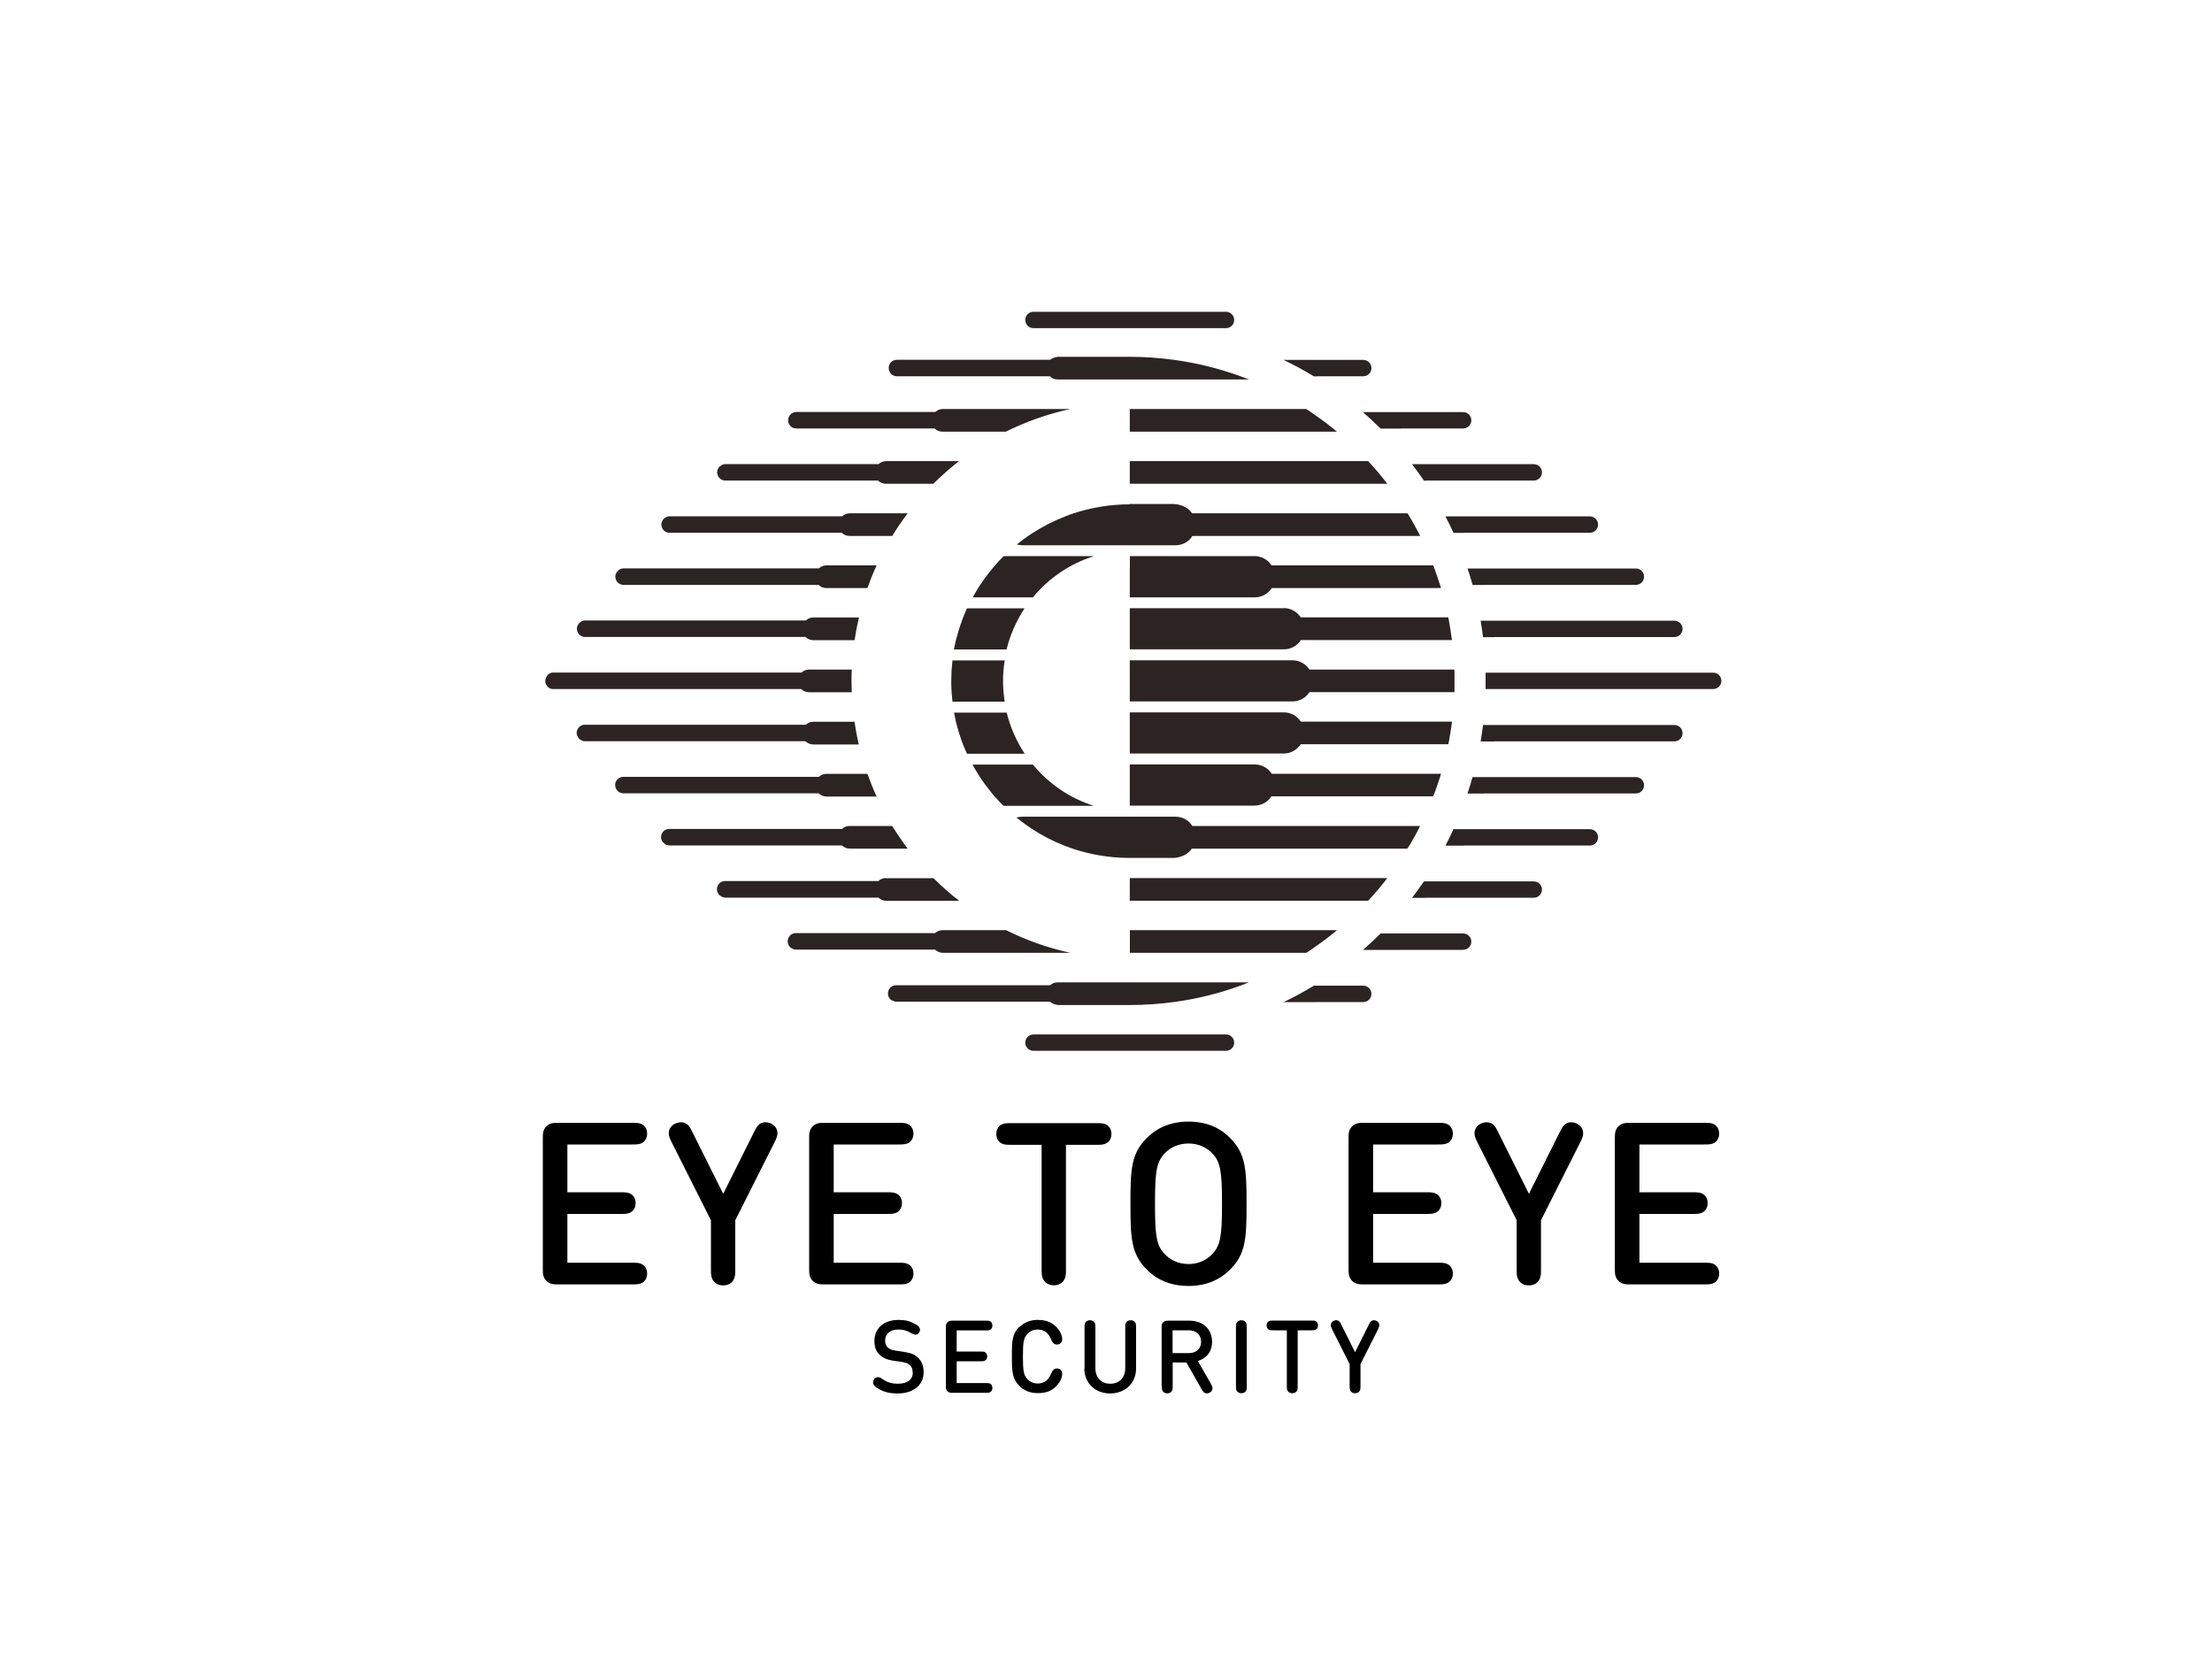 <?xml version="1.0" encoding="UTF-8"?><svg id="Layer_1" xmlns="http://www.w3.org/2000/svg" viewBox="0 0 200 150"><defs><style>.cls-1{fill:#2b2422;}</style></defs><g><path class="cls-1" d="M126.67,85.88h5.62c.41,0,.74-.33,.74-.74s-.33-.74-.74-.74h-7.46c-.52,.51-1.05,1.01-1.6,1.49h3.44Z"/><path class="cls-1" d="M132.38,76.45h11.37c.41,0,.74-.33,.74-.74s-.33-.74-.74-.74h-12.33c-.23,.5-.47,1-.73,1.49h1.7Z"/><path class="cls-1" d="M135.11,67.03h16.28c.41,0,.74-.33,.74-.74s-.33-.74-.74-.74h-17.3c-.06,.5-.14,1-.22,1.49h1.24Z"/><path class="cls-1" d="M134.18,71.74h13.73c.41,0,.74-.33,.74-.74s-.33-.74-.74-.74h-14.77c-.14,.5-.29,1-.46,1.49h1.49Z"/><path class="cls-1" d="M119.04,90.6h4.22c.41,0,.74-.33,.74-.74s-.33-.74-.74-.74h-4.46c-.89,.54-1.81,1.04-2.75,1.49h2.99Z"/><path class="cls-1" d="M128.95,81.17h9.73c.41,0,.74-.33,.74-.74s-.33-.74-.74-.74h-9.93c-.35,.51-.71,1-1.08,1.49h1.28Z"/><path class="cls-1" d="M126.67,38.74h5.62c.41,0,.74-.33,.74-.74s-.33-.74-.74-.74h-9.06c.55,.48,1.08,.98,1.6,1.49h1.84Z"/><path class="cls-1" d="M132.38,48.17h11.37c.41,0,.74-.33,.74-.74s-.33-.74-.74-.74h-13.06c.26,.49,.5,.99,.73,1.49h.97Z"/><path class="cls-1" d="M154.9,60.82h-20.58c0,.25,0,.5,0,.74s0,.5,0,.74h20.58c.41,0,.74-.33,.74-.74s-.33-.74-.74-.74Z"/><path class="cls-1" d="M135.11,57.6h16.28c.41,0,.74-.33,.74-.74s-.33-.74-.74-.74h-17.52c.08,.49,.16,.99,.22,1.49h1.02Z"/><path class="cls-1" d="M134.18,52.88h13.73c.41,0,.74-.33,.74-.74s-.33-.74-.74-.74h-15.22c.16,.49,.32,.99,.46,1.49h1.03Z"/><path class="cls-1" d="M119.04,34.02h4.22c.41,0,.74-.33,.74-.74s-.33-.74-.74-.74h-7.21c.94,.45,1.86,.95,2.75,1.49h.24Z"/><path class="cls-1" d="M128.95,43.45h9.73c.41,0,.74-.33,.74-.74s-.33-.74-.74-.74h-11.01c.37,.49,.73,.98,1.08,1.49h.2Z"/></g><g><path class="cls-1" d="M85.26,36.98c-.21,0-.42,.06-.59,.19,0,0-.02,.01-.03,.02-.02,.02-.05,.04-.07,.06h-12.55c-.14,0-.28,.04-.4,.12h-.02c-.28,.19-.4,.52-.31,.84,.09,.32,.37,.53,.71,.53h12.51c.17,.18,.42,.29,.71,.29h5.72c1.83-.91,3.78-1.6,5.83-2.05h-11.52Z"/><path class="cls-1" d="M80.13,41.69c-.26,0-.5,.1-.69,.27h-13.83c-.17,0-.34,.06-.48,.17l.06,.07h0l-.08-.06c-.24,.2-.33,.52-.22,.82,.11,.3,.38,.49,.69,.49h13.81c.18,.18,.42,.29,.71,.29h4.29c.73-.73,1.51-1.41,2.32-2.05h-6.59Z"/><path class="cls-1" d="M76.83,46.41c-.26,0-.5,.1-.68,.27h-15.6c-.2,0-.39,.08-.54,.24-.21,.22-.27,.52-.15,.8,.12,.28,.38,.45,.68,.45h15.57c.18,.18,.43,.29,.71,.29h3.85c.43-.71,.9-1.39,1.4-2.05h-5.24Z"/><path class="cls-1" d="M74.72,51.12c-.26,0-.5,.1-.68,.27h-17.65c-.22,0-.43,.1-.59,.29-.18,.22-.21,.52-.09,.78,.12,.26,.38,.42,.67,.42h17.63c.18,.18,.43,.29,.71,.29h3.71c.25-.7,.52-1.38,.83-2.05h-4.53Z"/><path class="cls-1" d="M73.54,55.83c-.26,0-.5,.1-.68,.27h-19.95c-.25,0-.47,.12-.62,.34-.16,.23-.17,.51-.04,.76,.13,.24,.37,.39,.65,.39h19.93c.18,.18,.43,.29,.71,.29h3.73c.1-.69,.23-1.37,.39-2.05h-4.11Z"/><path class="cls-1" d="M85.23,84.1c-.28,0-.51,.11-.69,.27h-12.58c-.34,0-.61,.21-.71,.53-.09,.32,.03,.65,.31,.83h.02c.12,.09,.26,.13,.4,.13h12.56s.06,.06,.1,.08c0,0,.02,.01,.03,.02,.17,.12,.38,.19,.59,.19h11.53c-2.05-.44-4-1.14-5.83-2.05h-5.73Z"/><path class="cls-1" d="M77.01,60.54h-3.86c-.26,0-.5,.1-.68,.27h-22.46c-.25,0-.47,.14-.59,.36l-.05,.1c-.05,.09-.07,.19-.07,.3s.02,.21,.07,.3l.04,.07c.11,.22,.34,.36,.59,.36h22.44c.18,.18,.44,.29,.71,.29h3.86c-.01-.34-.02-.68-.02-1.02s0-.68,.02-1.02Z"/><path class="cls-1" d="M73.53,65.26c-.27,0-.5,.1-.68,.27h-19.97c-.28,0-.52,.15-.65,.39-.13,.25-.12,.53,.05,.77,.14,.2,.37,.33,.61,.33h19.94c.18,.18,.43,.29,.71,.29h4.11c-.16-.67-.29-1.36-.39-2.05h-3.73Z"/><path class="cls-1" d="M74.72,69.97c-.27,0-.51,.1-.68,.27h-17.68c-.29,0-.54,.16-.67,.42-.12,.26-.09,.56,.1,.79,.14,.18,.35,.28,.58,.28h17.65c.19,.18,.44,.29,.71,.29h4.53c-.31-.67-.58-1.35-.83-2.05h-3.71Z"/><path class="cls-1" d="M76.82,74.68c-.27,0-.51,.1-.68,.27h-15.63c-.3,0-.56,.17-.68,.45-.12,.28-.06,.58,.15,.8h.01c.14,.16,.33,.24,.53,.24h15.6c.19,.18,.44,.29,.71,.29h5.24c-.5-.66-.96-1.34-1.4-2.05h-3.85Z"/><path class="cls-1" d="M80.11,79.39c-.28,0-.51,.1-.69,.27h-13.86c-.31,0-.59,.19-.69,.49-.11,.29-.02,.62,.22,.82h.02c.13,.12,.3,.19,.48,.19h13.84c.19,.19,.44,.29,.71,.29h6.59c-.82-.63-1.59-1.32-2.33-2.05h-4.29Z"/></g><path class="cls-1" d="M81.1,34.02h13.83c.17,.18,.41,.29,.72,.29h17.28c-.25-.1-.51-.2-.77-.29-1.93-.7-3.96-1.21-6.06-1.49-1.29-.17-2.61-.27-3.95-.27h0s-6.42,0-6.42,0c-.08,0-.15,0-.23,.03-.03,0-.06,.01-.09,.02-.18,.04-.33,.12-.44,.22h-13.85c-.1,0-.19,.02-.28,.05h-.03c-.39,.17-.5,.54-.44,.84,.06,.3,.31,.6,.73,.6Z"/><path class="cls-1" d="M118.55,85.86c.69-.47,1.37-.97,2.02-1.49,.11-.09,.21-.18,.32-.27h-18.73v2.05h15.95c.15-.1,.3-.19,.45-.29Z"/><path class="cls-1" d="M94.95,89.08h-13.92c-.42,0-.67,.3-.73,.6-.06,.3,.06,.67,.44,.82l.04-.09v.1c.09,.04,.18,.06,.28,.06h13.88c.12,.11,.28,.2,.47,.25,.03,0,.06,.01,.09,.02,.08,.02,.15,.03,.23,.03h6.42c1.4,0,2.78-.1,4.13-.29,2.06-.29,4.05-.79,5.95-1.49,.23-.09,.46-.18,.69-.27h-17.28c-.3,0-.53,.11-.7,.27Z"/><path class="cls-1" d="M118.51,37.25c-.14-.09-.27-.18-.41-.27h-15.95v1.76s0,.29,0,.29h18.73c-.12-.1-.23-.2-.35-.29-.65-.52-1.33-1.02-2.02-1.49Z"/><path class="cls-1" d="M102.15,41.96v1.49s0,.29,0,.29h23.28c-.07-.1-.15-.2-.22-.29-.4-.51-.82-1.01-1.26-1.49-.08-.09-.17-.18-.25-.27h-21.55v.27Z"/><path class="cls-1" d="M127.44,76.44c.29-.49,.57-.98,.83-1.49,.05-.09,.09-.18,.13-.27h-20.6c-.3-.49-.83-.84-1.56-.84h-13.77c-.21,0-.39,.03-.57,.08,.33,.26,.66,.52,1.01,.76,.13,.09,.26,.18,.4,.27,.9,.59,1.87,1.09,2.88,1.49,.26,.1,.52,.2,.79,.29,1.58,.53,3.26,.82,5.01,.84h4.11c.17,0,.33-.02,.49-.07,.04-.01,.09-.02,.13-.04,.48-.14,.82-.4,1.04-.73h19.49c.06-.1,.12-.19,.18-.29Z"/><path class="cls-1" d="M102.15,79.66v1.78h21.55c.09-.1,.18-.19,.27-.29,.44-.48,.86-.98,1.26-1.49,.07-.09,.13-.18,.2-.27h-23.28v.27Z"/><path class="cls-1" d="M102.15,45.6c-1.77,0-3.47,.29-5.07,.81-.25,.08-.5,.17-.74,.27-1.04,.4-2.02,.9-2.94,1.49-.15,.1-.3,.19-.44,.29-.35,.24-.69,.5-1.02,.77,.16,.04,.34,.07,.54,.07h13.77c.73,0,1.26-.35,1.56-.84h20.6c-.05-.1-.1-.2-.15-.29-.26-.51-.54-1-.83-1.49-.05-.09-.11-.18-.16-.27h-19.49c-.22-.33-.56-.6-1.04-.73-.04-.01-.09-.03-.13-.04-.16-.04-.33-.07-.49-.07h-3.96v.03Z"/><g><path class="cls-1" d="M98.89,50.28h-8.14c-.27,.27-.54,.55-.79,.84-.08,.09-.15,.18-.22,.27-.4,.47-.77,.97-1.11,1.49-.06,.1-.13,.19-.19,.29-.17,.27-.33,.55-.49,.84h5.44c1.43-1.73,3.33-3.04,5.51-3.72Z"/><path class="cls-1" d="M87.44,54.99c-.13,.28-.25,.55-.36,.84-.03,.09-.07,.18-.1,.27-.18,.49-.34,.98-.47,1.49-.03,.1-.05,.19-.08,.29-.07,.28-.12,.56-.18,.84h4.76c.33-1.35,.89-2.6,1.63-3.72h-5.21Z"/><path class="cls-1" d="M90.83,59.71h-4.71c-.03,.28-.06,.56-.08,.84,0,.09,0,.18-.01,.27-.01,.26-.02,.52-.02,.78,0,.24,0,.48,.02,.71,0,.1,0,.2,.01,.29,.02,.28,.05,.56,.08,.84h4.72c-.09-.61-.15-1.23-.15-1.86s.05-1.25,.15-1.86Z"/><path class="cls-1" d="M86.26,64.42c.05,.28,.11,.56,.17,.84,.02,.09,.05,.18,.07,.27,.13,.51,.29,1,.46,1.49,.04,.1,.07,.2,.11,.29,.11,.28,.23,.56,.36,.84h5.22c-.74-1.12-1.3-2.38-1.63-3.72h-4.77Z"/><path class="cls-1" d="M93.39,69.13h-5.46c.15,.28,.31,.56,.49,.84,.06,.09,.12,.18,.17,.27,.34,.52,.71,1.01,1.1,1.49,.08,.1,.16,.2,.25,.29,.25,.29,.52,.57,.79,.84h8.18c-2.18-.68-4.08-1.99-5.51-3.72Z"/></g><path class="cls-1" d="M131.51,62.3c0-.24,0-.49,0-.73s0-.51,0-.76c0-.09,0-.18-.01-.27h-13.1c-.33-.5-.9-.84-1.55-.84h-14.7v3.72h14.7c.65,0,1.22-.33,1.55-.84h13.1c0-.1,0-.19,.01-.29Z"/><path class="cls-1" d="M131.01,67.01c.09-.49,.17-.99,.24-1.49,.01-.09,.02-.18,.03-.27h-13.66c-.33-.5-.88-.84-1.54-.84h-13.93v3.72h13.92c.63,0,1.2-.33,1.54-.84h13.34c.02-.1,.04-.19,.06-.29Z"/><path class="cls-1" d="M129.7,71.72c.18-.49,.35-.99,.51-1.49,.03-.09,.05-.18,.08-.27h-15.3c-.32-.49-.87-.84-1.55-.84h-11.29v3.72h11.26c.54,0,1.05-.23,1.4-.64,.02-.03,.04-.05,.06-.08,.03-.04,.06-.08,.09-.12h14.62c.04-.1,.08-.19,.11-.29Z"/><path class="cls-1" d="M102.15,51.39v2.62h11.29c.68,0,1.23-.35,1.55-.84h15.3c-.03-.1-.06-.2-.09-.29-.16-.5-.33-1-.51-1.49-.03-.09-.07-.18-.1-.27h-14.62s-.06-.08-.09-.12c-.02-.03-.04-.05-.06-.08-.35-.41-.86-.64-1.4-.64h-11.26v1.1Z"/><path class="cls-1" d="M116.07,54.99h-13.92v3.72h13.93c.66,0,1.22-.34,1.54-.84h13.66c-.01-.1-.02-.2-.04-.29-.07-.5-.15-1-.24-1.49-.02-.09-.04-.18-.05-.27h-13.34c-.34-.51-.91-.84-1.54-.84Z"/><path class="cls-1" d="M110.85,29.67h-17.41c-.41,0-.74-.33-.74-.74s.33-.74,.74-.74h17.41c.41,0,.74,.33,.74,.74s-.33,.74-.74,.74Z"/><path class="cls-1" d="M110.85,95.01h-17.41c-.41,0-.74-.33-.74-.74s.33-.74,.74-.74h17.41c.41,0,.74,.33,.74,.74s-.33,.74-.74,.74Z"/><g><path d="M51.3,107.8h4.82c.47,0,.68,.02,.9,.14,.27,.15,.45,.45,.45,.84s-.18,.69-.45,.84c-.23,.12-.43,.14-.9,.14h-4.82v4.41h5.86c.47,0,.68,.02,.9,.14,.27,.15,.45,.45,.45,.84s-.18,.69-.45,.84c-.23,.12-.43,.14-.9,.14h-6.72c-.33,0-.72,0-1.04-.32s-.32-.71-.32-1.04v-11.89c0-.33,0-.72,.32-1.04s.71-.32,1.04-.32h6.72c.47,0,.68,.02,.9,.14,.27,.15,.45,.45,.45,.84s-.18,.69-.45,.84c-.23,.12-.43,.14-.9,.14h-5.86v4.29Z"/><path d="M61.06,101.59c.16-.08,.36-.12,.52-.12,.18,0,.35,.05,.5,.15,.22,.15,.32,.32,.54,.77l2.77,5.55,2.77-5.55c.23-.45,.33-.62,.54-.77,.15-.1,.32-.15,.5-.15,.16,0,.36,.04,.52,.12,.37,.18,.56,.5,.57,.82,.01,.27-.05,.46-.28,.91l-3.53,7.01v4.39c0,.54-.01,.72-.16,1-.16,.3-.5,.5-.94,.5s-.78-.21-.94-.5c-.15-.29-.16-.46-.16-1v-4.39l-3.53-7.01c-.23-.45-.29-.65-.28-.91,.01-.32,.21-.64,.57-.82Z"/><path d="M75.38,107.8h4.82c.47,0,.68,.02,.9,.14,.27,.15,.45,.45,.45,.84s-.18,.69-.45,.84c-.23,.12-.43,.14-.9,.14h-4.82v4.41h5.86c.47,0,.68,.02,.9,.14,.27,.15,.45,.45,.45,.84s-.18,.69-.45,.84c-.23,.12-.43,.14-.9,.14h-6.72c-.33,0-.72,0-1.04-.32s-.32-.71-.32-1.04v-11.89c0-.33,0-.72,.32-1.04s.71-.32,1.04-.32h6.72c.47,0,.68,.02,.9,.14,.27,.15,.45,.45,.45,.84s-.18,.69-.45,.84c-.23,.12-.43,.14-.9,.14h-5.86v4.29Z"/><path d="M100.03,103.37c-.23,.12-.43,.14-.9,.14h-2.75v11.2c0,.54-.01,.72-.16,1-.16,.3-.5,.5-.94,.5s-.78-.21-.94-.5c-.15-.29-.16-.46-.16-1v-11.2h-2.75c-.47,0-.68-.02-.9-.14-.27-.15-.45-.45-.45-.84s.18-.69,.45-.84c.23-.12,.43-.14,.9-.14h7.71c.47,0,.68,.02,.9,.14,.27,.15,.45,.45,.45,.84s-.18,.69-.45,.84Z"/><path d="M102.21,108.84c0-3.07,.05-4.52,1.47-5.94,.94-.94,2.17-1.49,3.78-1.49s2.83,.54,3.77,1.49c1.41,1.41,1.48,2.87,1.48,5.94s-.06,4.52-1.48,5.94c-.94,.94-2.17,1.49-3.77,1.49s-2.84-.54-3.78-1.49c-1.41-1.41-1.47-2.87-1.47-5.94Zm5.25,5.45c.88,0,1.63-.35,2.17-.92,.72-.77,.86-1.64,.86-4.53s-.14-3.77-.86-4.54c-.54-.57-1.29-.91-2.17-.91s-1.64,.34-2.17,.91c-.73,.77-.86,1.65-.86,4.54s.13,3.76,.86,4.53c.53,.57,1.28,.92,2.17,.92Z"/><path d="M124.15,107.8h4.82c.47,0,.68,.02,.9,.14,.27,.15,.45,.45,.45,.84s-.18,.69-.45,.84c-.23,.12-.43,.14-.9,.14h-4.82v4.41h5.86c.47,0,.68,.02,.9,.14,.27,.15,.45,.45,.45,.84s-.18,.69-.45,.84c-.23,.12-.43,.14-.9,.14h-6.72c-.33,0-.72,0-1.04-.32s-.32-.71-.32-1.04v-11.89c0-.33,0-.72,.32-1.04s.71-.32,1.04-.32h6.72c.47,0,.68,.02,.9,.14,.27,.15,.45,.45,.45,.84s-.18,.69-.45,.84c-.23,.12-.43,.14-.9,.14h-5.86v4.29Z"/><path d="M133.91,101.59c.16-.08,.36-.12,.52-.12,.18,0,.35,.05,.5,.15,.22,.15,.32,.32,.54,.77l2.77,5.55,2.77-5.55c.23-.45,.33-.62,.54-.77,.15-.1,.32-.15,.5-.15,.16,0,.36,.04,.52,.12,.37,.18,.56,.5,.57,.82,.01,.27-.05,.46-.28,.91l-3.53,7.01v4.39c0,.54-.01,.72-.16,1-.16,.3-.5,.5-.94,.5s-.78-.21-.94-.5c-.15-.29-.16-.46-.16-1v-4.39l-3.53-7.01c-.23-.45-.29-.65-.28-.91,.01-.32,.21-.64,.57-.82Z"/><path d="M148.23,107.8h4.82c.47,0,.68,.02,.9,.14,.27,.15,.45,.45,.45,.84s-.18,.69-.45,.84c-.23,.12-.43,.14-.9,.14h-4.82v4.41h5.86c.47,0,.68,.02,.9,.14,.27,.15,.45,.45,.45,.84s-.18,.69-.45,.84c-.23,.12-.43,.14-.9,.14h-6.72c-.33,0-.72,0-1.04-.32s-.32-.71-.32-1.04v-11.89c0-.33,0-.72,.32-1.04s.71-.32,1.04-.32h6.72c.47,0,.68,.02,.9,.14,.27,.15,.45,.45,.45,.84s-.18,.69-.45,.84c-.23,.12-.43,.14-.9,.14h-5.86v4.29Z"/></g><g><path d="M82.52,124.1c0-.29-.07-.52-.26-.68-.17-.15-.39-.23-.71-.28l-.78-.11c-.53-.08-.93-.24-1.23-.53-.33-.3-.48-.72-.48-1.25,0-1.14,.83-1.91,2.18-1.91,.62,0,1,.1,1.54,.39,.23,.12,.4,.29,.4,.5,0,.11-.04,.21-.11,.3-.07,.09-.17,.14-.3,.14-.11,0-.27-.06-.4-.14-.39-.24-.7-.32-1.16-.32-.77,0-1.18,.42-1.18,1.01,0,.24,.06,.46,.24,.61,.17,.15,.36,.24,.72,.29l.78,.12c.6,.09,.93,.23,1.21,.49,.35,.32,.53,.77,.53,1.34,0,1.2-.97,1.92-2.35,1.92-.78,0-1.28-.15-1.76-.44-.34-.2-.46-.34-.46-.58,0-.11,.05-.24,.14-.33,.08-.08,.18-.12,.29-.12,.13,0,.24,.04,.42,.17,.44,.3,.83,.42,1.39,.42,.86,0,1.35-.37,1.35-1.01Z"/><path d="M86.5,122.2h2.16c.21,0,.3,0,.4,.06,.12,.07,.2,.2,.2,.38s-.08,.31-.2,.38c-.1,.06-.19,.06-.4,.06h-2.16v1.97h2.63c.21,0,.3,0,.4,.06,.12,.07,.2,.2,.2,.38s-.08,.31-.2,.38c-.1,.06-.19,.06-.4,.06h-3.01c-.15,0-.32,0-.46-.14-.14-.14-.14-.32-.14-.46v-5.32c0-.15,0-.32,.14-.46s.32-.14,.46-.14h3.01c.21,0,.3,0,.4,.06,.12,.07,.2,.2,.2,.38s-.08,.31-.2,.38c-.1,.06-.19,.06-.4,.06h-2.63v1.92Z"/><path d="M92.15,120.01c.42-.42,.97-.67,1.68-.67,.82,0,1.31,.25,1.71,.67,.37,.39,.5,.82,.5,1.05,0,.17-.04,.28-.13,.37-.1,.09-.21,.14-.34,.14-.12,0-.22-.04-.29-.1-.11-.08-.17-.2-.24-.37-.24-.56-.6-.89-1.22-.89-.39,0-.7,.15-.94,.41-.34,.37-.39,.79-.39,2.03s.05,1.66,.39,2.03c.24,.26,.56,.41,.94,.41,.62,0,.98-.33,1.22-.89,.07-.17,.14-.29,.24-.37,.07-.06,.17-.1,.29-.1,.14,0,.25,.05,.34,.14,.09,.09,.13,.2,.13,.37,0,.23-.13,.66-.5,1.05-.4,.43-.89,.67-1.71,.67-.71,0-1.26-.24-1.68-.67-.63-.63-.66-1.29-.66-2.66s.02-2.02,.66-2.66Z"/><path d="M98.06,123.73v-3.69c0-.24,0-.32,.07-.45,.07-.13,.22-.22,.42-.22s.35,.09,.42,.22c.07,.13,.07,.21,.07,.45v3.65c0,.88,.53,1.42,1.35,1.42s1.35-.55,1.35-1.42v-3.65c0-.24,0-.32,.07-.45,.07-.13,.22-.22,.42-.22s.35,.09,.42,.22c.07,.13,.07,.21,.07,.45v3.69c0,1.35-1.01,2.26-2.34,2.26s-2.34-.91-2.34-2.26Z"/><path d="M105.03,125.3v-5.29c0-.15,0-.32,.14-.46s.32-.14,.46-.14h1.93c1.24,0,2.03,.8,2.03,1.91,0,.93-.56,1.53-1.29,1.73l1.17,2.04c.11,.2,.15,.28,.16,.41,0,.16-.07,.31-.24,.41-.08,.05-.18,.07-.27,.07-.25,0-.36-.17-.49-.4l-1.36-2.39h-1.24v2.12c0,.24,0,.32-.07,.45-.07,.13-.22,.22-.42,.22s-.35-.09-.42-.22c-.07-.13-.07-.21-.07-.45Zm.99-5.02v2.06h1.47c.66,0,1.11-.38,1.11-1.02s-.45-1.04-1.11-1.04h-1.47Z"/><path d="M112.66,125.75c-.07,.13-.23,.22-.42,.22s-.35-.09-.42-.22c-.07-.13-.07-.21-.07-.45v-5.26c0-.24,0-.32,.07-.45,.07-.13,.23-.22,.42-.22s.35,.09,.42,.22c.07,.13,.07,.21,.07,.45v5.26c0,.24,0,.32-.07,.45Z"/><path d="M118.96,120.22c-.1,.06-.19,.06-.4,.06h-1.23v5.02c0,.24,0,.32-.07,.45-.07,.13-.22,.22-.42,.22s-.35-.09-.42-.22c-.07-.13-.07-.21-.07-.45v-5.02h-1.23c-.21,0-.3,0-.4-.06-.12-.07-.2-.2-.2-.38s.08-.31,.2-.38c.1-.06,.19-.06,.4-.06h3.45c.21,0,.3,0,.4,.06,.12,.07,.2,.2,.2,.38s-.08,.31-.2,.38Z"/><path d="M120.59,119.42c.07-.04,.16-.05,.23-.05,.08,0,.16,.02,.22,.07,.1,.07,.14,.14,.24,.34l1.24,2.48,1.24-2.48c.1-.2,.15-.28,.24-.34,.07-.05,.14-.07,.22-.07,.07,0,.16,.02,.23,.05,.17,.08,.25,.23,.26,.37,0,.12-.02,.21-.12,.41l-1.58,3.14v1.96c0,.24,0,.32-.07,.45-.07,.13-.22,.22-.42,.22s-.35-.09-.42-.22c-.07-.13-.07-.21-.07-.45v-1.96l-1.58-3.14c-.1-.2-.13-.29-.12-.41,0-.14,.09-.28,.26-.37Z"/></g></svg>